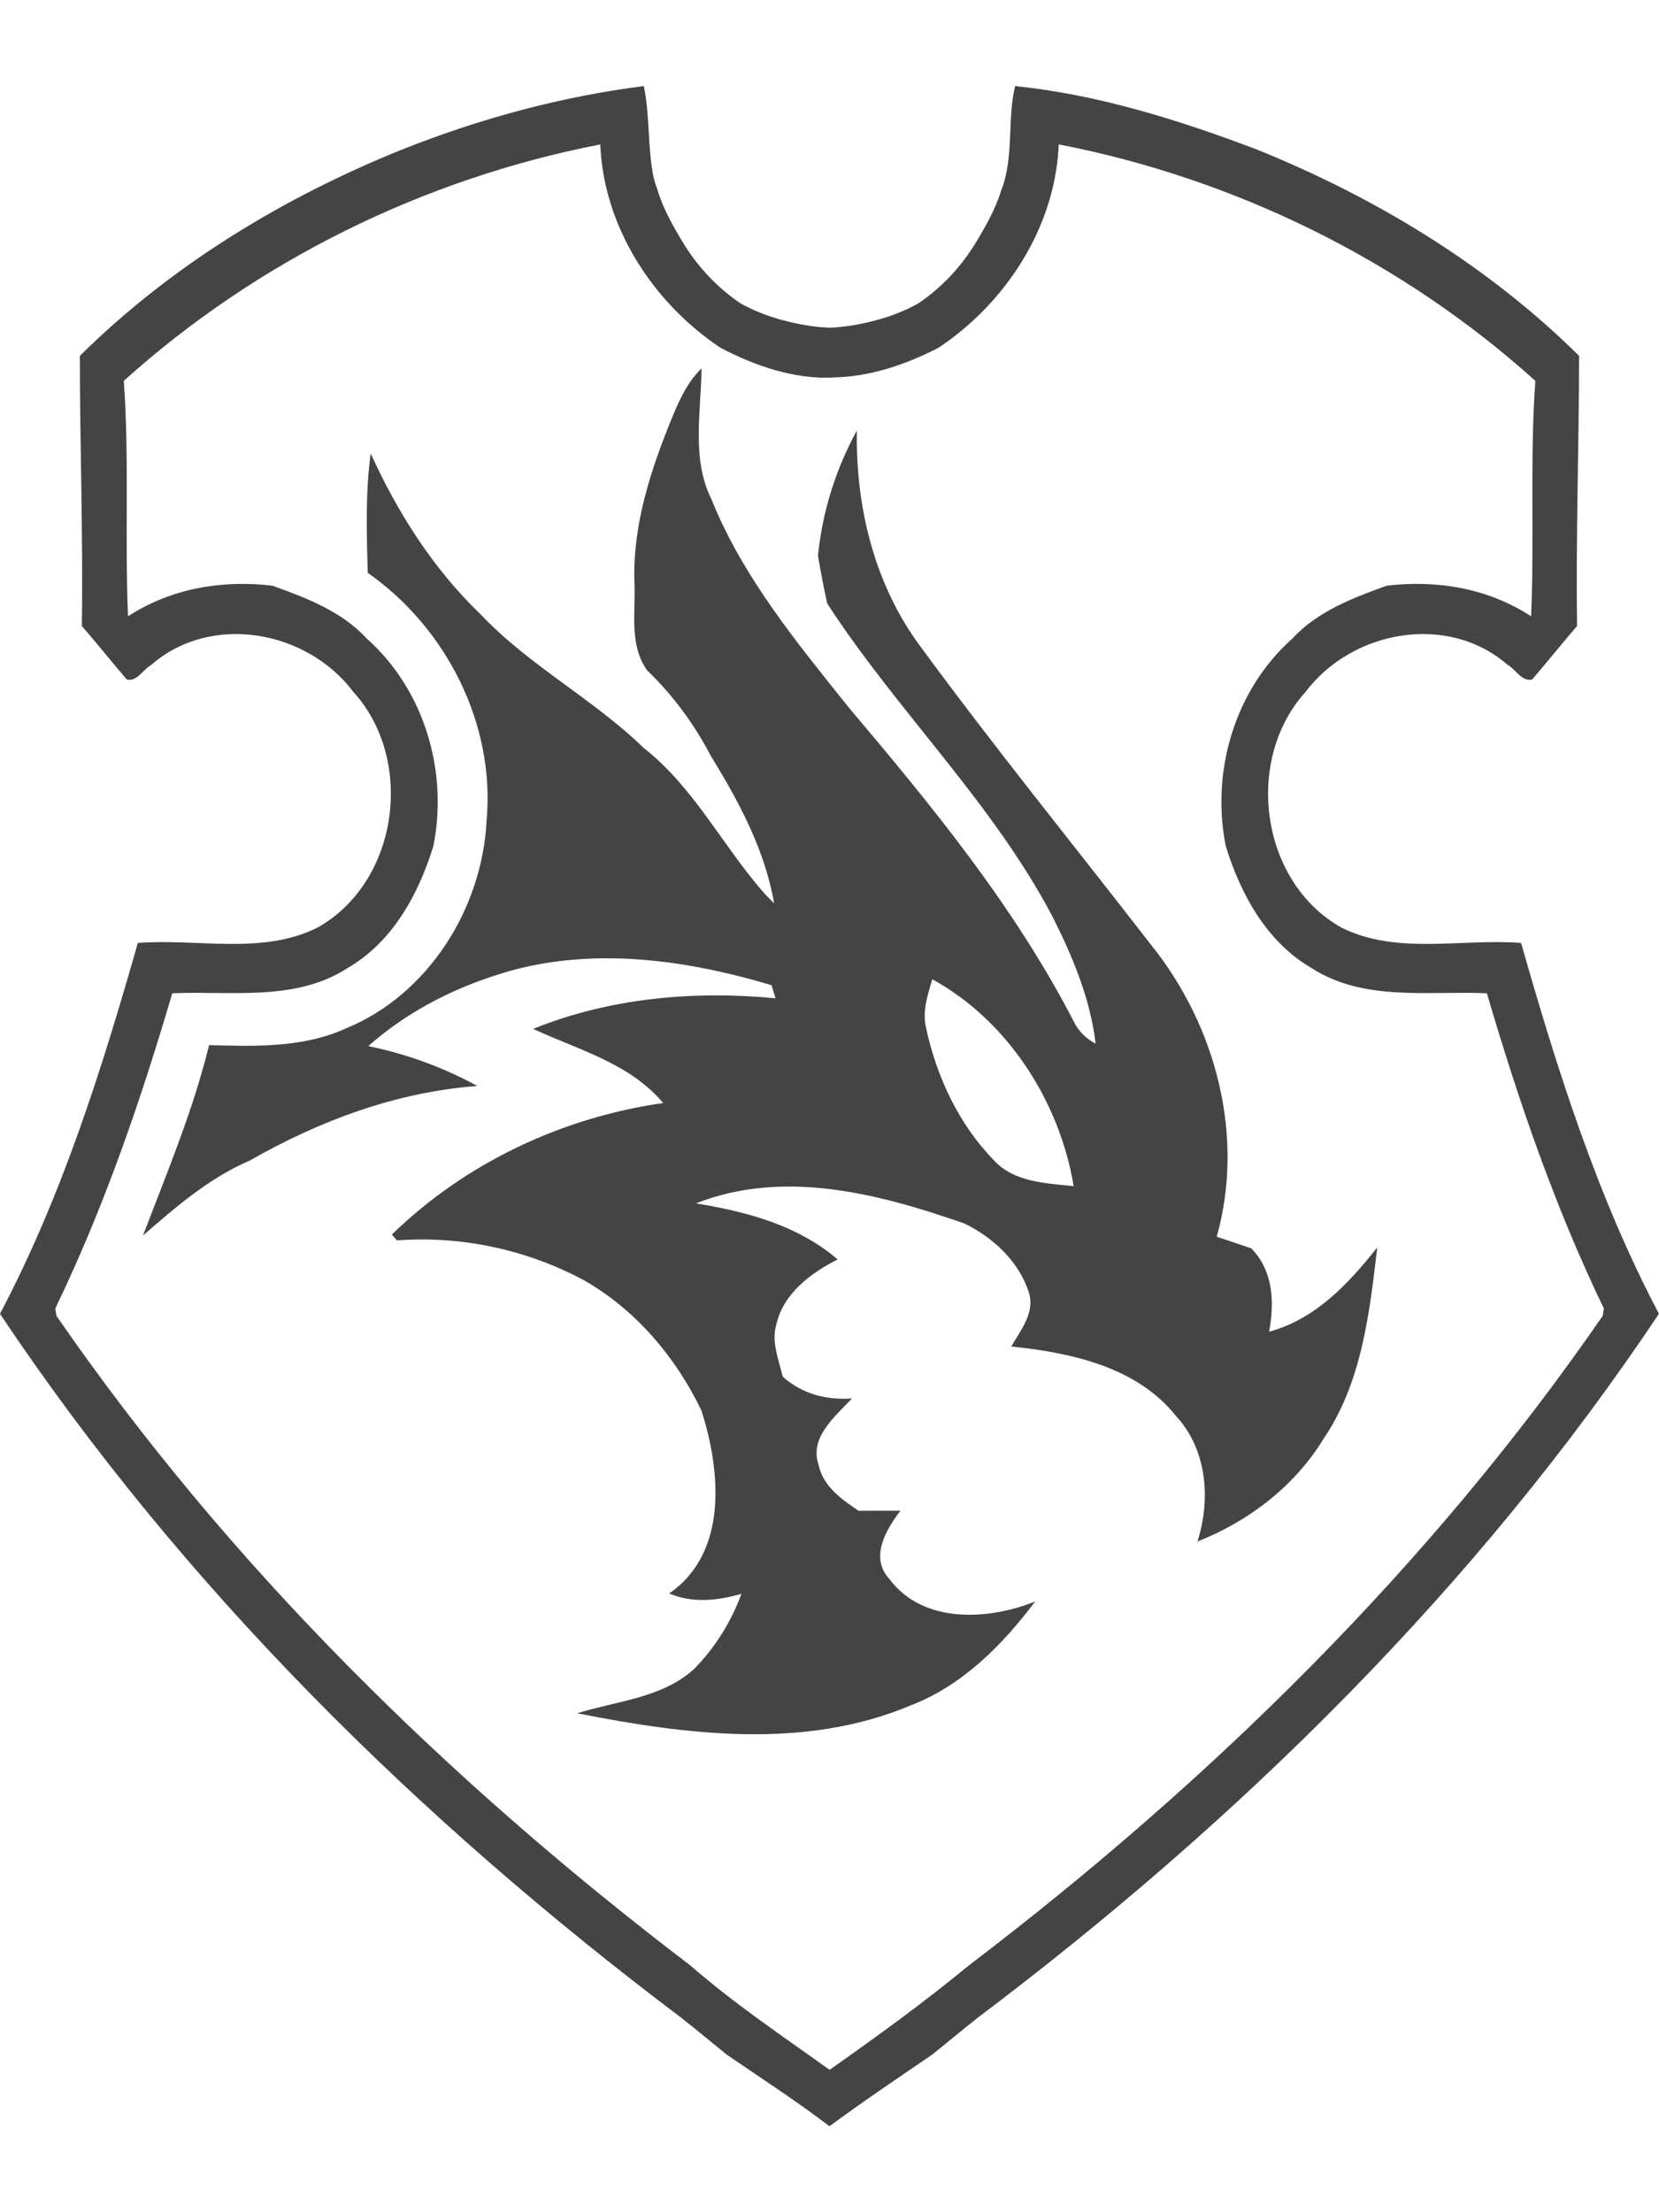 <!-- Generated by IcoMoon.io -->
<svg version="1.1" xmlns="http://www.w3.org/2000/svg" width="24" height="32" viewBox="0 0 24 32">
<title>afc-border</title>
<path fill="#444" d="M12 30.757l-0-0c-0.479-0.366-0.986-0.693-1.483-1.034-0.221-0.178-0.439-0.361-0.663-0.537-3.785-2.853-7.215-6.228-9.854-10.182 0.894-1.694 1.471-3.529 1.994-5.364 0.861-0.068 1.791 0.178 2.595-0.22 1.176-0.656 1.419-2.42 0.526-3.408-0.671-0.894-2.056-1.152-2.926-0.395-0.117 0.063-0.205 0.248-0.355 0.212-0.219-0.256-0.429-0.519-0.65-0.774 0.019-1.303-0.028-2.604-0.029-3.907 1.317-1.306 2.949-2.296 4.669-2.988 1.124-0.446 2.29-0.762 3.49-0.915v0c0.090 0.437 0.052 0.884 0.141 1.321 0.013 0.062 0.038 0.122 0.057 0.183 0.087 0.287 0.239 0.548 0.395 0.803 0.209 0.331 0.479 0.614 0.803 0.835 0.315 0.175 0.654 0.272 1.010 0.328 0.093 0.013 0.187 0.021 0.281 0.025 0.093-0.002 0.185-0.013 0.277-0.025 0.356-0.055 0.695-0.152 1.010-0.328 0.324-0.221 0.593-0.504 0.803-0.835 0.156-0.255 0.307-0.516 0.395-0.803 0.187-0.481 0.081-1.011 0.199-1.504v0c1.2 0.123 2.365 0.489 3.49 0.915 1.72 0.693 3.352 1.682 4.669 2.988-0.001 1.303-0.048 2.604-0.029 3.907-0.22 0.255-0.431 0.518-0.65 0.774-0.151 0.036-0.238-0.148-0.355-0.212-0.87-0.757-2.255-0.499-2.926 0.395-0.892 0.988-0.65 2.753 0.526 3.408 0.804 0.398 1.733 0.152 2.595 0.22 0.523 1.835 1.101 3.67 1.994 5.364-2.639 3.954-6.069 7.329-9.854 10.182-0.224 0.176-0.441 0.359-0.663 0.537-0.498 0.339-0.998 0.676-1.483 1.034v0 0zM15.316 2.089c-0.048 1.192-0.761 2.289-1.738 2.941-0.47 0.241-0.984 0.42-1.518 0.429v0.002c-0.571 0.028-1.148-0.172-1.638-0.431-0.977-0.652-1.69-1.749-1.738-2.941-2.551 0.496-4.961 1.68-6.893 3.42 0.081 1.134 0.013 2.272 0.061 3.406 0.62-0.404 1.36-0.53 2.089-0.443 0.494 0.178 1.001 0.37 1.366 0.766 0.831 0.741 1.18 1.918 0.962 3.003-0.217 0.7-0.592 1.388-1.247 1.766-0.756 0.485-1.683 0.323-2.53 0.361-0.457 1.556-0.986 3.096-1.692 4.559l0.016 0.106c2.498 3.622 5.679 6.74 9.174 9.4 0.632 0.551 1.33 1.019 2.011 1.507 0.686-0.482 1.364-0.974 2.011-1.507 3.494-2.659 6.676-5.777 9.174-9.4l0.016-0.106c-0.706-1.463-1.235-3.003-1.692-4.559-0.847-0.038-1.774 0.123-2.53-0.361-0.654-0.378-1.030-1.066-1.247-1.766-0.218-1.085 0.13-2.262 0.962-3.003 0.365-0.396 0.872-0.587 1.366-0.766 0.729-0.087 1.469 0.038 2.089 0.443 0.048-1.134-0.020-2.272 0.061-3.406-1.932-1.741-4.343-2.924-6.893-3.42zM13.487 14.165c1.093 0.599 1.844 1.773 2.045 2.993-0.406-0.044-0.872-0.055-1.165-0.386-0.499-0.516-0.815-1.194-0.967-1.89-0.063-0.243 0.019-0.486 0.087-0.717zM9.724 6.038c-0.307 0.749-0.567 1.538-0.547 2.359 0.025 0.433-0.085 0.919 0.183 1.298 0.374 0.359 0.684 0.78 0.924 1.241 0.406 0.66 0.782 1.36 0.915 2.132-0.031-0.032-0.096-0.097-0.127-0.129-0.61-0.685-1.024-1.543-1.759-2.119-0.733-0.712-1.657-1.189-2.36-1.933-0.684-0.657-1.2-1.467-1.59-2.327-0.078 0.572-0.059 1.151-0.043 1.726 1.14 0.798 1.848 2.194 1.719 3.591-0.065 1.266-0.842 2.508-2.030 2.997-0.62 0.285-1.318 0.262-1.984 0.244-0.232 0.947-0.61 1.845-0.956 2.753 0.476-0.413 0.959-0.833 1.546-1.084 1.011-0.578 2.121-0.991 3.289-1.078-0.494-0.272-1.025-0.463-1.576-0.577 0.523-0.464 1.154-0.8 1.817-1.016 1.311-0.44 2.72-0.252 4.017 0.135 0.014 0.048 0.043 0.142 0.057 0.189-1.183-0.112-2.397-0.006-3.506 0.443 0.654 0.303 1.4 0.498 1.881 1.073-1.462 0.206-2.866 0.87-3.925 1.902 0.019 0.021 0.056 0.063 0.074 0.085 0.93-0.071 1.876 0.133 2.697 0.572 0.752 0.425 1.336 1.115 1.707 1.888 0.279 0.872 0.39 2.059-0.467 2.647 0.342 0.144 0.697 0.104 1.046 0.005-0.15 0.409-0.386 0.787-0.694 1.096-0.465 0.414-1.113 0.453-1.682 0.632 1.584 0.312 3.292 0.532 4.826-0.115 0.749-0.287 1.327-0.875 1.8-1.503-0.677 0.274-1.622 0.327-2.107-0.321-0.291-0.312-0.055-0.714 0.157-0.991-0.202-0.002-0.403 0-0.605 0.001-0.246-0.166-0.516-0.354-0.579-0.666-0.136-0.4 0.243-0.7 0.483-0.959-0.37 0.028-0.721-0.066-1.001-0.315-0.060-0.249-0.169-0.505-0.091-0.763 0.103-0.445 0.5-0.737 0.885-0.933-0.58-0.496-1.315-0.691-2.050-0.811 1.273-0.501 2.647-0.14 3.881 0.29 0.415 0.202 0.782 0.54 0.931 0.986 0.102 0.297-0.112 0.553-0.25 0.794 0.864 0.091 1.815 0.292 2.386 1.009 0.447 0.486 0.502 1.204 0.307 1.812 0.741-0.291 1.403-0.798 1.821-1.481 0.556-0.816 0.668-1.817 0.78-2.772-0.418 0.526-0.89 1.034-1.564 1.219 0.078-0.432 0.062-0.875-0.258-1.206-0.168-0.056-0.334-0.114-0.5-0.169 0.41-1.461-0.012-3.055-0.951-4.223-1.115-1.439-2.263-2.852-3.34-4.32-0.663-0.896-0.934-2.015-0.915-3.118-0.307 0.56-0.5 1.177-0.563 1.814 0.041 0.23 0.083 0.459 0.134 0.688 1.017 1.566 2.396 2.88 3.267 4.544 0.288 0.574 0.54 1.18 0.616 1.823-0.146-0.077-0.254-0.188-0.323-0.333-0.857-1.658-2.048-3.11-3.247-4.528-0.751-0.939-1.533-1.885-1.987-3.012-0.293-0.586-0.151-1.266-0.144-1.894-0.202 0.193-0.319 0.453-0.425 0.707z"></path>
</svg>

